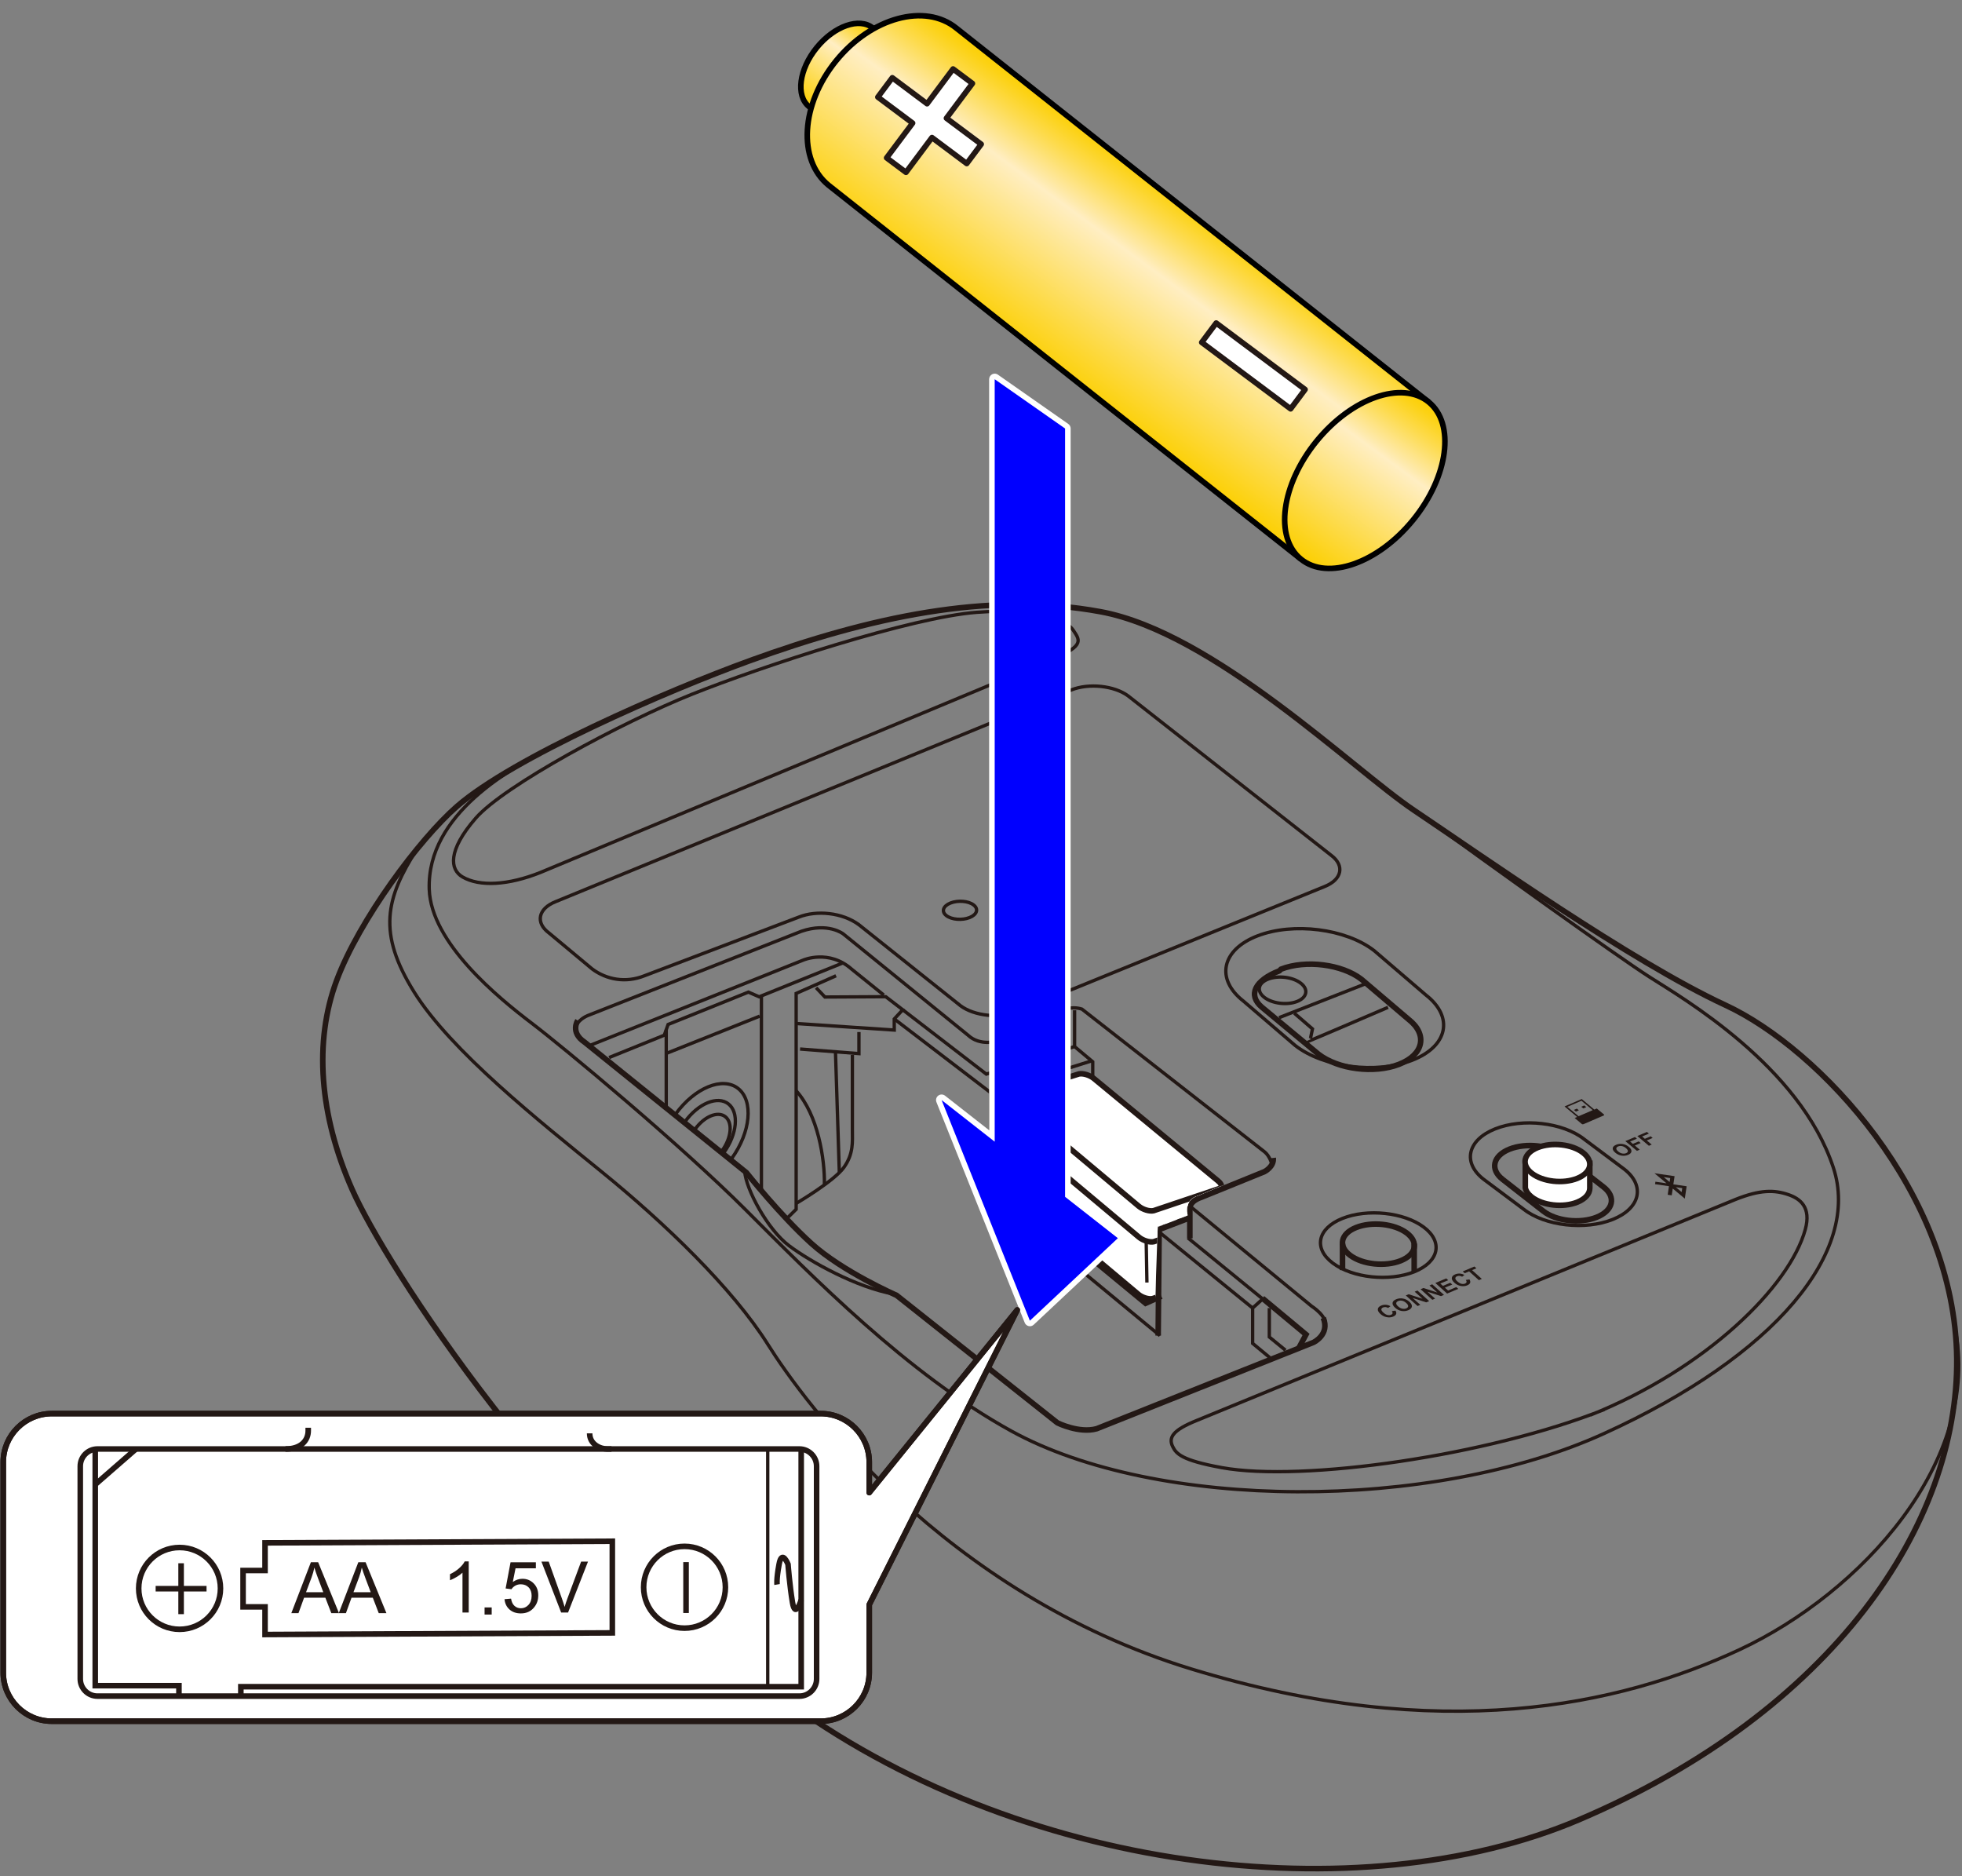 <?xml version="1.0" encoding="UTF-8"?>
<svg xmlns="http://www.w3.org/2000/svg" version="1.1" xmlns:xlink="http://www.w3.org/1999/xlink" viewBox="0 0 250 239">
  <rect x="0" y="0" width="250" height="239" fill="#808080" stroke="none"/>
  <!-- Generator: Adobe Illustrator 29.2.1, SVG Export Plug-In . SVG Version: 2.1.0 Build 116)  -->
  <defs>
    <clipPath id="clippath">
      <path d="M80.009,136.743l15.605,12.563s4.245,5.427,8.124,8.907,10.93,6.432,10.93,6.432l19.661,15.827s2.728,1.96,5.429,1.112l15.97-6.383-8.55-9.089.342-9.827,3.812-1.459s-.542-2.042,1.347-2.502l5.57-2.373-22.042-16.958-30-7.375-26.198,11.124Z" fill="none"/>
    </clipPath>
    <linearGradient id="_名称未設定グラデーション_42" data-name="名称未設定グラデーション 42" x1="111.249" y1="3.587" x2="103.473" y2="14.173" gradientUnits="userSpaceOnUse">
      <stop offset="0" stop-color="#fccf00"/>
      <stop offset=".051" stop-color="#fcd215"/>
      <stop offset=".156" stop-color="#fddb4e"/>
      <stop offset=".306" stop-color="#fee9a7"/>
      <stop offset=".35" stop-color="#ffeec3"/>
      <stop offset="1" stop-color="#fccf00"/>
    </linearGradient>
    <linearGradient id="_名称未設定グラデーション_421" data-name="名称未設定グラデーション 42" x1="148.781" y1="23.348" x2="131.887" y2="46.348" xlink:href="#_名称未設定グラデーション_42"/>
    <linearGradient id="_名称未設定グラデーション_422" data-name="名称未設定グラデーション 42" x1="181.537" y1="50.835" x2="166.275" y2="71.614" xlink:href="#_名称未設定グラデーション_42"/>
  </defs>
  <g id="_レイヤー_1" data-name="レイヤー_1">
    <g>
      <g>
        <g>
          <g>
            <g>
              <path d="M205.492,155.356h0c-3.52,1.407-8.616.827-11.326-1.288l-5.137-3.841c-2.709-2.115-2.046-4.997,1.474-6.404h0c3.52-1.407,8.616-.827,11.326,1.288l5.137,3.841c2.709,2.115,2.046,4.997-1.474,6.404Z" fill="none" stroke="#231815" stroke-miterlimit="10" stroke-width=".425"/>
              <path d="M203.449,155.073h0c-2.112.844-5.171.497-6.797-.773l-5.195-4.056c-1.626-1.269-1.228-2.999.884-3.843h0c2.112-.844,5.171-.497,6.797.773l5.195,4.056c1.626,1.269,1.228,2.999-.884,3.843Z" fill="none" stroke="#231815" stroke-miterlimit="10" stroke-width=".709"/>
              <path d="M202.575,147.844v3.538c-.013.697-.566,1.362-1.609,1.779-1.806.722-4.396.427-5.786-.658-.462-.361-.734-.764-.823-1.168v-3.369" fill="#fff" stroke="#231815" stroke-miterlimit="10" stroke-width=".709"/>
              <path d="M179.228,157.065c1.572,1.167,1.238,2.756-.744,3.549s-4.864.489-6.435-.679-1.238-2.756.744-3.549c1.983-.793,4.864-.489,6.435.679Z" fill="none" stroke="#231815" stroke-miterlimit="10" stroke-width=".709"/>
              <path d="M181.395,156.32c2.527,1.877,1.991,4.433-1.197,5.707-3.188,1.275-7.821.786-10.349-1.091-2.527-1.877-1.991-4.433,1.197-5.707,3.188-1.275,7.821-.786,10.349,1.091Z" fill="none" stroke="#231815" stroke-miterlimit="10" stroke-width=".425"/>
              <path d="M202.648,180.279c14.78-5.909,25.381-16.385,27.381-23.635.792-2.872-.684-3.94-2.124-4.44-1.806-.626-3.63-.65-6.766.604l-68.625,28.148c-3.135,1.254-3.642,2.209-3.088,3.336.442.899,1.087,1.742,6.27,2.686,10.217,1.862,33.97-1.508,48.75-7.417" fill="none" stroke="#231815" stroke-miterlimit="10" stroke-width=".425"/>
              <path d="M68.876,111.145c-4.14,1.655-7.764,1.833-9.931.583-1.633-.942-1.921-3.364,1.672-7.495,3.592-4.131,18.612-12.211,27.538-15.78,8.926-3.569,27.985-9.817,36.294-10.444,8.309-.627,11.605,1.175,12.318,2.296s1.609,1.934-2.53,3.589l-65.361,27.251Z" fill="none" stroke="#231815" stroke-miterlimit="10" stroke-width=".425"/>
              <path d="M109.446,117.811l12.948,10.322c1.755,1.304,5.004,1.647,7.218.761l39.171-15.95c2.215-.885,2.59-2.677.835-3.981l-25.878-20.309c-1.755-1.304-5.004-1.647-7.218-.761l-65.739,26.983c-2.215.885-2.59,2.677-.835,3.981l5.516,4.595c1.808,1.343,4.244,1.822,6.648.86l19.687-7.48c2.22-.887,5.521-.598,7.646.98Z" fill="none" stroke="#231815" stroke-miterlimit="10" stroke-width=".425"/>
              <path d="M179.925,135.082h0c-4.576,1.772-11.274.924-14.884-1.883l-6.579-5.641c-3.61-2.807-2.82-6.554,1.756-8.325h0c4.576-1.772,11.274-.924,14.884,1.883l6.579,5.641c3.61,2.807,2.82,6.554-1.756,8.325Z" fill="none" stroke="#231815" stroke-miterlimit="10" stroke-width=".425"/>
              <path d="M178.258,135.595h0c-3.155,1.221-7.772.637-10.26-1.298l-7.235-6.003c-1.775-1.525-.902-3.39,2.253-4.611l.212-.212c3.155-1.221,7.772-.637,10.26,1.298l5.981,5.087c2.489,1.935,1.944,4.518-1.211,5.739Z" fill="none" stroke="#231815" stroke-miterlimit="10" stroke-width=".709"/>
              <path d="M166.449,132.754c.051.039,10.414-4.422,10.414-4.422" fill="none" stroke="#231815" stroke-miterlimit="10" stroke-width=".425"/>
              <path d="M165.752,125.262c1.014.788.794,1.831-.491,2.328s-3.149.262-4.163-.527-.794-1.831.491-2.328,3.149-.262,4.163.527Z" fill="none" stroke="#231815" stroke-miterlimit="10" stroke-width=".425"/>
              <path d="M95.612,84.144c-10.685,3.88-30.333,12.417-37.427,18.623-4.726,4.135-12.418,14.414-15.301,22.175-2.883,7.761-2.217,17.075,1.996,26.61s25.624,42.905,54.55,64.529c30.182,22.563,73.857,27.645,101.783,15.744,32.399-13.807,48.341-37.697,48.12-58.764-.222-21.066-17.518-39.471-29.493-45.015-11.974-5.544-31.228-19.153-39.693-24.836-7.743-5.199-25.501-22.618-39.915-25.279-14.414-2.661-29.704.796-44.62,6.213Z" fill="none" stroke="#231815" stroke-miterlimit="10" stroke-width=".709"/>
              <path d="M73.612,130.019s-1,1.5.875,2.75l20.625,16.625s4.25,5.375,8.25,9,10.875,6.625,10.875,6.625l20.5,16.25s2.75,1.375,5,.75l27.625-11s2.125-1,1.25-3.125" fill="none" stroke="#231815" stroke-miterlimit="10" stroke-width=".709"/>
              <path d="M151.612,157.769v-3.5s-.375-1.125,1.5-1.75l8-3.25s1.25-.625,1.125-1.75" fill="none" stroke="#231815" stroke-miterlimit="10" stroke-width=".709"/>
              <polyline points="129.737 152.644 145.972 166.038 147.987 165.144" fill="none" stroke="#231815" stroke-miterlimit="10" stroke-width=".709"/>
              <polyline points="151.612 155.144 147.7 156.643 147.575 170.157" fill="none" stroke="#231815" stroke-miterlimit="10" stroke-width=".709"/>
              <polyline points="160.862 165.394 166.415 170.014 165.479 171.769" fill="none" stroke="#231815" stroke-miterlimit="10" stroke-width=".709"/>
              <line x1="180.197" y1="158.441" x2="180.197" y2="161.99" fill="none" stroke="#231815" stroke-miterlimit="10" stroke-width=".709"/>
              <line x1="171.064" y1="158.427" x2="171.064" y2="161.814" fill="none" stroke="#231815" stroke-miterlimit="10" stroke-width=".709"/>
              <polyline points="166.987 132.269 167.237 131.082 164.925 129.082" fill="none" stroke="#231815" stroke-miterlimit="10" stroke-width=".425"/>
              <line x1="162.987" y1="129.644" x2="174.102" y2="125.292" fill="none" stroke="#231815" stroke-miterlimit="10" stroke-width=".425"/>
              <path d="M162.079,148.333s-.301-1.105-.967-1.605l-23.25-18.167s-1.167-.417-2.167.083l-8.583,4s-2.25.667-3.75-.75l-15.917-12.917s-1.917-1.5-5.333-.333l-27.25,10.75s-1.44.579-1.512,1.665" fill="none" stroke="#231815" stroke-miterlimit="10" stroke-width=".425"/>
              <path d="M75.056,133.227l27.306-10.917s3.25-1.417,6.167,1.167l4.083,3.292" fill="none" stroke="#231815" stroke-miterlimit="10" stroke-width=".425"/>
              <polyline points="107.404 122.674 97.021 126.875 96.735 126.991 95.362 126.394 85.128 130.516 84.642 131.883 77.612 134.727" fill="none" stroke="#231815" stroke-miterlimit="10" stroke-width=".425"/>
              <line x1="97.021" y1="126.875" x2="97.021" y2="151.65" fill="none" stroke="#231815" stroke-miterlimit="10" stroke-width=".425"/>
              <polyline points="106.529 124.311 101.446 126.561 101.446 154.061 100.215 155.278" fill="none" stroke="#231815" stroke-miterlimit="10" stroke-width=".425"/>
              <path d="M101.446,153.311s4.833-2.833,6.083-4.583,1.083-3.25,1.083-4.75v-9.583" fill="none" stroke="#231815" stroke-miterlimit="10" stroke-width=".425"/>
              <polyline points="101.946 133.644 109.446 134.227 109.446 131.477" fill="none" stroke="#231815" stroke-miterlimit="10" stroke-width=".425"/>
              <polyline points="101.446 130.394 113.946 131.227 113.946 129.811 115.029 128.644 112.862 126.977 105.112 127.019 103.987 125.832" fill="none" stroke="#231815" stroke-miterlimit="10" stroke-width=".425"/>
              <line x1="106.457" y1="133.995" x2="106.946" y2="149.34" fill="none" stroke="#231815" stroke-miterlimit="10" stroke-width=".425"/>
              <line x1="84.892" y1="131.179" x2="84.892" y2="141.394" fill="none" stroke="#231815" stroke-miterlimit="10" stroke-width=".425"/>
              <path d="M105.046,150.952c.066-3.308-.83-8.933-3.601-11.995" fill="none" stroke="#231815" stroke-miterlimit="10" stroke-width=".425"/>
              <line x1="84.892" y1="134.207" x2="96.8" y2="129.457" fill="none" stroke="#231815" stroke-miterlimit="10" stroke-width=".425"/>
              <path d="M88.58,143.84c1.172-1.621,2.893-2.324,3.845-1.571s.774,2.678-.398,4.298" fill="none" stroke="#231815" stroke-miterlimit="10" stroke-width=".425"/>
              <path d="M87.282,142.901c1.687-2.334,4.166-3.346,5.537-2.262s1.114,3.856-.573,6.189" fill="none" stroke="#231815" stroke-miterlimit="10" stroke-width=".425"/>
              <path d="M86.085,141.932c2.43-3.361,5.999-4.819,7.973-3.257,1.974,1.562,1.605,5.552-.825,8.913" fill="none" stroke="#231815" stroke-miterlimit="10" stroke-width=".425"/>
              <path d="M94.885,149.211c.165,2.308,2.915,7.433,5.665,9.496s8.596,5.303,13.329,6.151" fill="none" stroke="#231815" stroke-miterlimit="10" stroke-width=".425"/>
              <polyline points="115.029 128.644 125.677 136.84 136.925 133.332" fill="none" stroke="#231815" stroke-miterlimit="10" stroke-width=".425"/>
              <polyline points="136.925 128.707 136.925 133.332 139.237 135.269 139.237 146.769 150.3 155.394" fill="none" stroke="#231815" stroke-miterlimit="10" stroke-width=".425"/>
              <polyline points="113.946 129.811 126.237 139.207 139.096 135.151" fill="none" stroke="#231815" stroke-miterlimit="10" stroke-width=".425"/>
              <polyline points="126.237 139.207 126.237 152.345 147.8 170.157" fill="none" stroke="#231815" stroke-miterlimit="10" stroke-width=".425"/>
              <line x1="126.237" y1="152.144" x2="139.462" y2="146.944" fill="none" stroke="#231815" stroke-miterlimit="10" stroke-width=".425"/>
              <polyline points="129.737 152.644 139.244 149.062 148.573 156.27" fill="none" stroke="#231815" stroke-miterlimit="10" stroke-width=".425"/>
              <path d="M151.644,153.676l15.469,12.718s2.147,1.357,1.709,2.562" fill="none" stroke="#231815" stroke-miterlimit="10" stroke-width=".425"/>
              <polyline points="160.893 165.484 159.612 166.644 159.612 171.144 161.8 172.957" fill="none" stroke="#231815" stroke-miterlimit="10" stroke-width=".425"/>
              <polyline points="161.737 166.644 161.737 170.332 163.8 172.019" fill="none" stroke="#231815" stroke-miterlimit="10" stroke-width=".425"/>
              <line x1="151.362" y1="157.707" x2="160.893" y2="165.484" fill="none" stroke="#231815" stroke-miterlimit="10" stroke-width=".425"/>
              <line x1="147.697" y1="156.957" x2="159.612" y2="166.644" fill="none" stroke="#231815" stroke-miterlimit="10" stroke-width=".425"/>
              <line x1="139.244" y1="149.062" x2="140.28" y2="161.342" fill="none" stroke="#231815" stroke-miterlimit="10" stroke-width=".425"/>
              <path d="M70.263,95.203c-5.008,2.605-15.901,8.441-15.568,18.107.236,6.831,8.833,13.833,13,17s19,15.5,27.333,23.833c8.333,8.333,20.583,20.875,33.833,28.167,18.51,10.186,53.5,10.333,75.5.333,22-10,32.75-23.25,29.25-33.875-4.273-12.971-19.25-21.625-23.417-24.292-4.167-2.667-21.189-14.888-28.092-19.944" fill="none" stroke="#231815" stroke-miterlimit="10" stroke-width=".425"/>
              <path d="M249.077,168.972c3.548,17.161-12.048,34.006-27.381,41.172-15.333,7.167-38.167,12.167-69.833,2.5-31.667-9.667-49.5-34.167-54-41.333-4.5-7.167-13.167-15.5-21.167-22s-19.272-15.444-23.938-22.944-3.643-11.897.398-18.227" fill="none" stroke="#231815" stroke-miterlimit="10" stroke-width=".425"/>
              <path d="M201.719,146.858c1.39,1.085,1.053,2.55-.753,3.271s-4.396.427-5.786-.658-1.053-2.55.753-3.271,4.396-.427,5.786.658Z" fill="#fff" stroke="#231815" stroke-miterlimit="10" stroke-width=".709"/>
            </g>
            <g>
              <g>
                <path d="M177.351,167.04l.459-.071c.107.171.135.319.085.446s-.177.232-.378.317c-.248.105-.52.13-.816.074-.295-.055-.561-.188-.797-.4-.25-.224-.363-.432-.34-.624.022-.192.164-.343.426-.454.229-.096.468-.126.72-.088.149.021.305.077.467.167l-.302.222c-.1-.061-.207-.096-.322-.107s-.223.005-.323.047c-.138.058-.211.141-.217.249-.007.108.079.242.258.403.189.17.367.274.532.31.165.037.316.026.452-.031.1-.042.161-.102.182-.178s-.007-.171-.086-.283Z" fill="#231815"/>
                <path d="M177.775,166.612c-.153-.138-.252-.265-.299-.381-.033-.087-.044-.173-.031-.259.012-.085.048-.16.107-.223.076-.085.19-.159.343-.223.275-.116.564-.147.867-.094s.575.19.819.409c.242.217.349.422.321.614-.027.192-.178.346-.452.462-.278.117-.567.149-.867.096-.3-.053-.569-.186-.807-.401ZM178.153,166.438c.17.153.347.247.532.285s.354.025.504-.039.23-.155.24-.274c.01-.119-.073-.256-.247-.413-.171-.154-.347-.25-.526-.286-.178-.036-.344-.022-.5.044s-.238.157-.248.274c-.009.117.072.253.244.408Z" fill="#231815"/>
                <path d="M180.626,166.386l-1.499-1.347.367-.155,1.766.577-1.001-.9.35-.148,1.499,1.347-.378.16-1.73-.561.977.878-.35.148Z" fill="#231815"/>
                <path d="M182.511,165.591l-1.499-1.347.367-.155,1.766.577-1.001-.9.35-.148,1.499,1.347-.378.16-1.73-.561.977.878-.35.148Z" fill="#231815"/>
                <path d="M184.392,164.798l-1.499-1.347,1.385-.584.254.228-1.008.425.332.299.938-.396.252.227-.938.396.408.367,1.044-.44.253.227-1.421.599Z" fill="#231815"/>
                <path d="M186.778,163.064l.459-.071c.107.171.135.319.085.446s-.177.232-.378.317c-.248.105-.52.13-.816.074-.295-.055-.561-.188-.797-.4-.25-.224-.363-.432-.34-.624.022-.192.164-.343.426-.454.229-.096.468-.126.72-.088.149.021.305.077.467.167l-.302.222c-.1-.061-.207-.096-.322-.107s-.223.005-.323.047c-.138.058-.211.141-.217.249-.007.108.079.242.258.403.189.17.367.274.532.31.165.037.316.026.452-.031.1-.042.161-.102.182-.178s-.007-.171-.086-.283Z" fill="#231815"/>
                <path d="M188.439,163.091l-1.245-1.119-.555.234-.254-.228,1.485-.626.254.228-.553.233,1.245,1.119-.377.159Z" fill="#231815"/>
              </g>
              <g>
                <path d="M205.831,146.861c-.151-.127-.249-.244-.296-.353-.034-.081-.046-.161-.035-.241.01-.08.043-.15.099-.21.072-.08.181-.151.326-.213.263-.112.542-.144.835-.098s.559.171.799.373c.238.2.346.391.323.57-.022.18-.165.326-.427.437-.266.113-.544.146-.835.1-.291-.046-.553-.168-.788-.365ZM206.192,146.694c.167.141.34.227.52.26s.342.019.486-.042.218-.147.226-.259c.007-.111-.075-.239-.246-.383-.168-.142-.34-.229-.513-.261-.172-.032-.333-.016-.482.047s-.226.149-.234.259c-.007.11.075.236.244.379Z" fill="#231815"/>
                <path d="M208.577,146.618l-1.474-1.242,1.225-.52.25.21-.865.367.349.294.746-.317.249.21-.746.317.627.528-.361.153Z" fill="#231815"/>
                <path d="M210.102,145.971l-1.474-1.242,1.225-.52.25.21-.865.367.349.294.746-.317.249.21-.746.317.627.528-.361.153Z" fill="#231815"/>
              </g>
              <path id="Bug" d="M212.001,149.965l.819.119-.075.502-.744-.622h0ZM214.278,151.869l.075-.503-.819-.119.743.622h0ZM212.662,151.122l-1.773-.26.047-.315,1.411.206-1.536-1.284,2.566.374-.156,1.04,1.694.247-.236,1.574-1.536-1.284-.13.866-.513-.075.16-1.089h0Z" fill="#231815" fill-rule="evenodd"/>
              <g>
                <path d="M203.15,141.356l-1.605-1.339-2.191.941,1.605,1.339-.315.136.914.762c.05.042.145.052.211.024l2.581-1.109c.067-.029.08-.086.03-.127l-.914-.762-.316.136ZM199.712,141.009l1.8-.774,1.434,1.197-1.8.774-1.434-1.197Z" fill="#231815"/>
                <polygon points="200.801 141.616 201.182 141.452 200.925 141.238 200.544 141.402 200.801 141.616" fill="#231815"/>
                <polygon points="201.742 141.212 202.124 141.048 201.866 140.833 201.485 140.997 201.742 141.212" fill="#231815"/>
              </g>
            </g>
          </g>
          <path d="M124.054,115.287c.671.511.441,1.231-.514,1.609s-2.273.269-2.944-.242-.441-1.231.514-1.609,2.273-.269,2.944.242Z" fill="none" stroke="#231815" stroke-miterlimit="10" stroke-width=".425"/>
        </g>
        <g clip-path="url(#clippath)">
          <g>
            <g>
              <path d="M129.667,142.622l.147,9.048c-.097.189.013.458.339.723l14.904,12.505c.495.411,1.301.655,1.795.55l7.476-2.531c.248-.063.371-.189.371-.361l.024-8.876c.074-.065-25.116-11.19-25.056-11.057Z" fill="#fff" stroke="#231815" stroke-linejoin="round" stroke-width=".709"/>
              <path d="M146.891,156.239c-.501.112-1.313-.136-1.81-.548l-15.024-12.597c-.499-.416-.499-.833,0-.944l5.178-3.096c.499-.104,1.309.138,1.808.546l16.234,12.469c.505.416.503.834.004.949l-6.39,3.22Z" fill="#fff" stroke="#231815" stroke-linejoin="round" stroke-width=".709"/>
            </g>
            <line x1="146.005" y1="155.618" x2="146.142" y2="163.393" fill="none" stroke="#231815" stroke-linejoin="round" stroke-width=".425"/>
            <g>
              <path d="M128.878,139.755l.069,3.899c.024.236.139.518.48.795l15.699,13.167c.52.431,1.367.688,1.884.576l8.184-2.802c.261-.066.389-.198.391-.378l.026-4c.078-.067-26.671-11.36-26.734-11.258Z" fill="#fff" stroke="#231815" stroke-linejoin="round" stroke-width=".709"/>
              <path d="M146.994,154.239c-.525.117-1.378-.143-1.901-.575l-15.822-13.263c-.523-.438-.523-.874,0-.992l8.205-2.59c.525-.109,1.374.145,1.899.574l15.852,13.077c.531.437.529.876.004.996l-8.236,2.773Z" fill="#fff" stroke="#231815" stroke-linejoin="round" stroke-width=".709"/>
            </g>
          </g>
        </g>
      </g>
      <g>
        <g>
          <path d="M114.375,6.138l-3.159-2.571c-1.702-1.383-4.905-.262-7.15,2.5-2.246,2.763-2.692,6.128-.989,7.508l3.889,3.163" fill="url(#_名称未設定グラデーション_42)" stroke="#000" stroke-width=".709"/>
          <path d="M114.144,14.27c-2.248,2.759-5.449,3.877-7.148,2.491-1.702-1.381-1.258-4.741.989-7.508,2.248-2.764,5.447-3.882,7.149-2.501,1.703,1.387,1.259,4.749-.99,7.518Z" fill="#ffe557" stroke="#000" stroke-width=".709"/>
        </g>
        <g>
          <path d="M182.044,51.215L121.86,3.585c-3.968-3.229-10.83-1.367-15.326,4.164-4.495,5.53-4.923,12.624-.955,15.852l60.186,47.632" fill="url(#_名称未設定グラデーション_421)" stroke="#000" stroke-width=".709"/>
          <path d="M180.067,66.232c-4.495,5.533-10.901,7.77-14.302,5-3.404-2.762-2.516-9.482,1.981-15.019,4.496-5.525,10.897-7.765,14.298-4.998,3.404,2.77,2.514,9.492-1.977,15.017Z" fill="url(#_名称未設定グラデーション_422)" stroke="#000" stroke-width=".709"/>
        </g>
      </g>
      <g>
        <path d="M131.152,168.599c-.114-.025-.208-.105-.252-.214l-11.25-28.106c-.06-.149-.012-.319.117-.416.063-.047.138-.071.212-.071.077,0,.154.025.219.076l6.192,4.852V48.312c0-.132.073-.253.19-.314.052-.027.108-.04.164-.04.071,0,.143.021.203.064l8.968,6.276c.095.066.151.175.151.291v97.712l6.59,5.163c.081.063.131.16.135.263.005.103-.036.203-.111.274l-11.209,10.511c-.066.062-.153.096-.242.096-.025,0-.052-.003-.077-.009Z" fill="blue"/>
        <path d="M126.745,48.313l8.968,6.276v97.884l6.726,5.269-11.21,10.511-11.25-28.106,6.766,5.301V48.313M126.745,47.604c-.112,0-.224.026-.327.08-.234.122-.381.364-.381.629v95.679l-5.62-4.403c-.128-.1-.283-.151-.437-.151-.149,0-.299.047-.425.142-.256.192-.352.533-.233.83l11.25,28.106c.087.217.276.378.504.428.051.011.102.017.154.017.178,0,.352-.067.485-.192l11.21-10.511c.151-.141.232-.342.223-.548-.009-.207-.108-.399-.271-.526l-6.454-5.056V54.589c0-.231-.113-.448-.302-.581l-8.968-6.276c-.121-.085-.264-.128-.406-.128h0Z" fill="#fff"/>
      </g>
    </g>
  </g>
  <g id="_レイヤー_2" data-name="レイヤー_2">
    <rect x="152.638" y="45.081" width="14.141" height="3.08" transform="translate(59.695 -86.336) rotate(36.775)" fill="#fff" stroke="#231815" stroke-linecap="round" stroke-linejoin="round" stroke-width=".709"/>
    <polygon points="125.026 18.37 120.596 15.059 123.907 10.629 121.44 8.785 118.129 13.215 113.699 9.904 111.856 12.37 116.286 15.682 112.974 20.112 115.441 21.955 118.752 17.525 123.182 20.836 125.026 18.37" fill="#fff" stroke="#231815" stroke-linecap="round" stroke-linejoin="round" stroke-width=".709"/>
  </g>
  <g id="_編集モード" data-name="編集モード">
    <g>
      <path d="M129.616,166.889l-18.856,23.268v-3.888c0-3.398-2.78-6.178-6.178-6.178H6.592c-3.398,0-6.178,2.78-6.178,6.178v26.83c0,3.398,2.78,6.178,6.178,6.178h97.99c3.398,0,6.178-2.78,6.178-6.178v-8.668l18.856-37.541Z" fill="#fff" stroke="#231815" stroke-linecap="round" stroke-linejoin="round" stroke-width=".709"/>
      <path d="M129.616,166.889l-18.856,23.268v-3.888c0-3.398-2.78-6.178-6.178-6.178H6.592c-3.398,0-6.178,2.78-6.178,6.178v26.83c0,3.398,2.78,6.178,6.178,6.178h97.99c3.398,0,6.178-2.78,6.178-6.178v-8.668l18.856-37.541Z" fill="none" stroke="#231815" stroke-linecap="round" stroke-linejoin="round" stroke-width=".709"/>
    </g>
    <g>
      <g>
        <polygon points="78.023 208.028 78.023 196.351 33.771 196.559 33.771 200.081 30.972 200.081 30.972 204.713 33.771 204.713 33.771 208.236 78.023 208.028" fill="none" stroke="#231815" stroke-miterlimit="10" stroke-width=".709"/>
        <g>
          <path d="M87.223,207.425c-2.878,0-5.211-2.333-5.211-5.211s2.333-5.211,5.211-5.211,5.211,2.333,5.211,5.211-2.333,5.211-5.211,5.211Z" fill="none" stroke="#231815" stroke-miterlimit="10" stroke-width=".709"/>
          <line x1="87.416" y1="199.01" x2="87.416" y2="205.495" fill="none" stroke="#231815" stroke-miterlimit="10" stroke-width=".709"/>
        </g>
        <g>
          <path d="M22.883,207.572c-2.878,0-5.211-2.333-5.211-5.211,0-2.878,2.333-5.211,5.211-5.211s5.211,2.333,5.211,5.211c0,2.878-2.333,5.211-5.211,5.211Z" fill="none" stroke="#231815" stroke-miterlimit="10" stroke-width=".709"/>
          <line x1="23.076" y1="199.157" x2="23.076" y2="205.642" fill="none" stroke="#231815" stroke-miterlimit="10" stroke-width=".709"/>
          <line x1="19.833" y1="202.399" x2="26.318" y2="202.399" fill="none" stroke="#231815" stroke-miterlimit="10" stroke-width=".709"/>
        </g>
        <g>
          <path d="M59.727,205.435h-.797v-5.076c-.192.183-.443.366-.754.549-.311.183-.591.32-.839.412v-.77c.445-.21.835-.463,1.168-.761.333-.298.569-.587.708-.868h.513v6.514Z" fill="#231815"/>
          <path d="M61.745,205.691v-.907h.907v.907h-.907Z" fill="#231815"/>
          <path d="M64.285,203.736l.836-.071c.062.407.206.713.432.918s.498.308.816.308c.384,0,.708-.145.974-.434.265-.289.398-.673.398-1.151,0-.454-.128-.813-.383-1.075-.255-.263-.589-.394-1.002-.394-.256,0-.488.058-.695.175-.207.117-.369.268-.487.454l-.748-.097.628-3.332h3.226v.761h-2.589s-.35,1.744-.35,1.744c.39-.271.798-.407,1.226-.407.566,0,1.044.196,1.434.589.39.392.584.897.584,1.513s-.171,1.095-.513,1.522c-.416.525-.984.788-1.704.788-.59,0-1.072-.165-1.445-.496s-.586-.768-.639-1.314Z" fill="#231815"/>
          <path d="M71.503,205.435l-2.514-6.487h.929s1.686,4.713,1.686,4.713c.136.378.249.732.341,1.062.1-.354.217-.708.35-1.062l1.752-4.713h.876s-2.54,6.487-2.54,6.487h-.881Z" fill="#231815"/>
        </g>
        <g>
          <path d="M37.121,205.512l2.492-6.487h.925s2.655,6.487,2.655,6.487h-.978s-.757-1.965-.757-1.965h-2.713s-.712,1.965-.712,1.965h-.912ZM38.994,202.848h2.199s-.677-1.797-.677-1.797c-.206-.546-.36-.994-.46-1.345-.083.416-.199.829-.35,1.239l-.712,1.903Z" fill="#231815"/>
          <path d="M43.166,205.512l2.492-6.487h.925s2.655,6.487,2.655,6.487h-.978s-.757-1.965-.757-1.965h-2.713s-.712,1.965-.712,1.965h-.912ZM45.038,202.848h2.199s-.677-1.797-.677-1.797c-.206-.546-.36-.994-.46-1.345-.083.416-.199.829-.35,1.239l-.712,1.903Z" fill="#231815"/>
        </g>
      </g>
      <path d="M39.274,181.892v.378c0,1.212-.882,2.331-2.902,2.331H12.418c-1.204,0-2.19.985-2.19,2.19v27.103c0,1.204.985,2.19,2.19,2.19h89.446c1.204,0,2.19-.985,2.19-2.19v-27.103c0-1.204-.985-2.19-2.19-2.19h-24.485c-.875,0-2.246-.58-2.246-1.994" fill="none" stroke="#231815" stroke-miterlimit="10" stroke-width=".709"/>
      <line x1="36.372" y1="184.601" x2="77.917" y2="184.601" fill="none" stroke="#231815" stroke-miterlimit="10" stroke-width=".709"/>
      <polyline points="22.8 216.276 22.8 214.752 12.136 214.752 12.136 184.634" fill="none" stroke="#231815" stroke-miterlimit="10" stroke-width=".709"/>
      <polyline points="30.689 216.083 30.689 214.884 102.089 214.884 102.089 184.615" fill="none" stroke="#231815" stroke-miterlimit="10" stroke-width=".709"/>
      <line x1="12.136" y1="189.122" x2="17.323" y2="184.601" fill="none" stroke="#231815" stroke-miterlimit="10" stroke-width=".709"/>
      <line x1="97.825" y1="184.601" x2="97.825" y2="214.884" fill="none" stroke="#231815" stroke-miterlimit="10" stroke-width=".425"/>
      <path d="M102.089,203.831s-.751,2.48-1.112.31-.568-4.857-.568-4.857c0,0-.775-1.963-1.137,0s-.258,2.583-.258,2.583" fill="none" stroke="#231815" stroke-miterlimit="10" stroke-width=".709"/>
    </g>
  </g>
</svg>